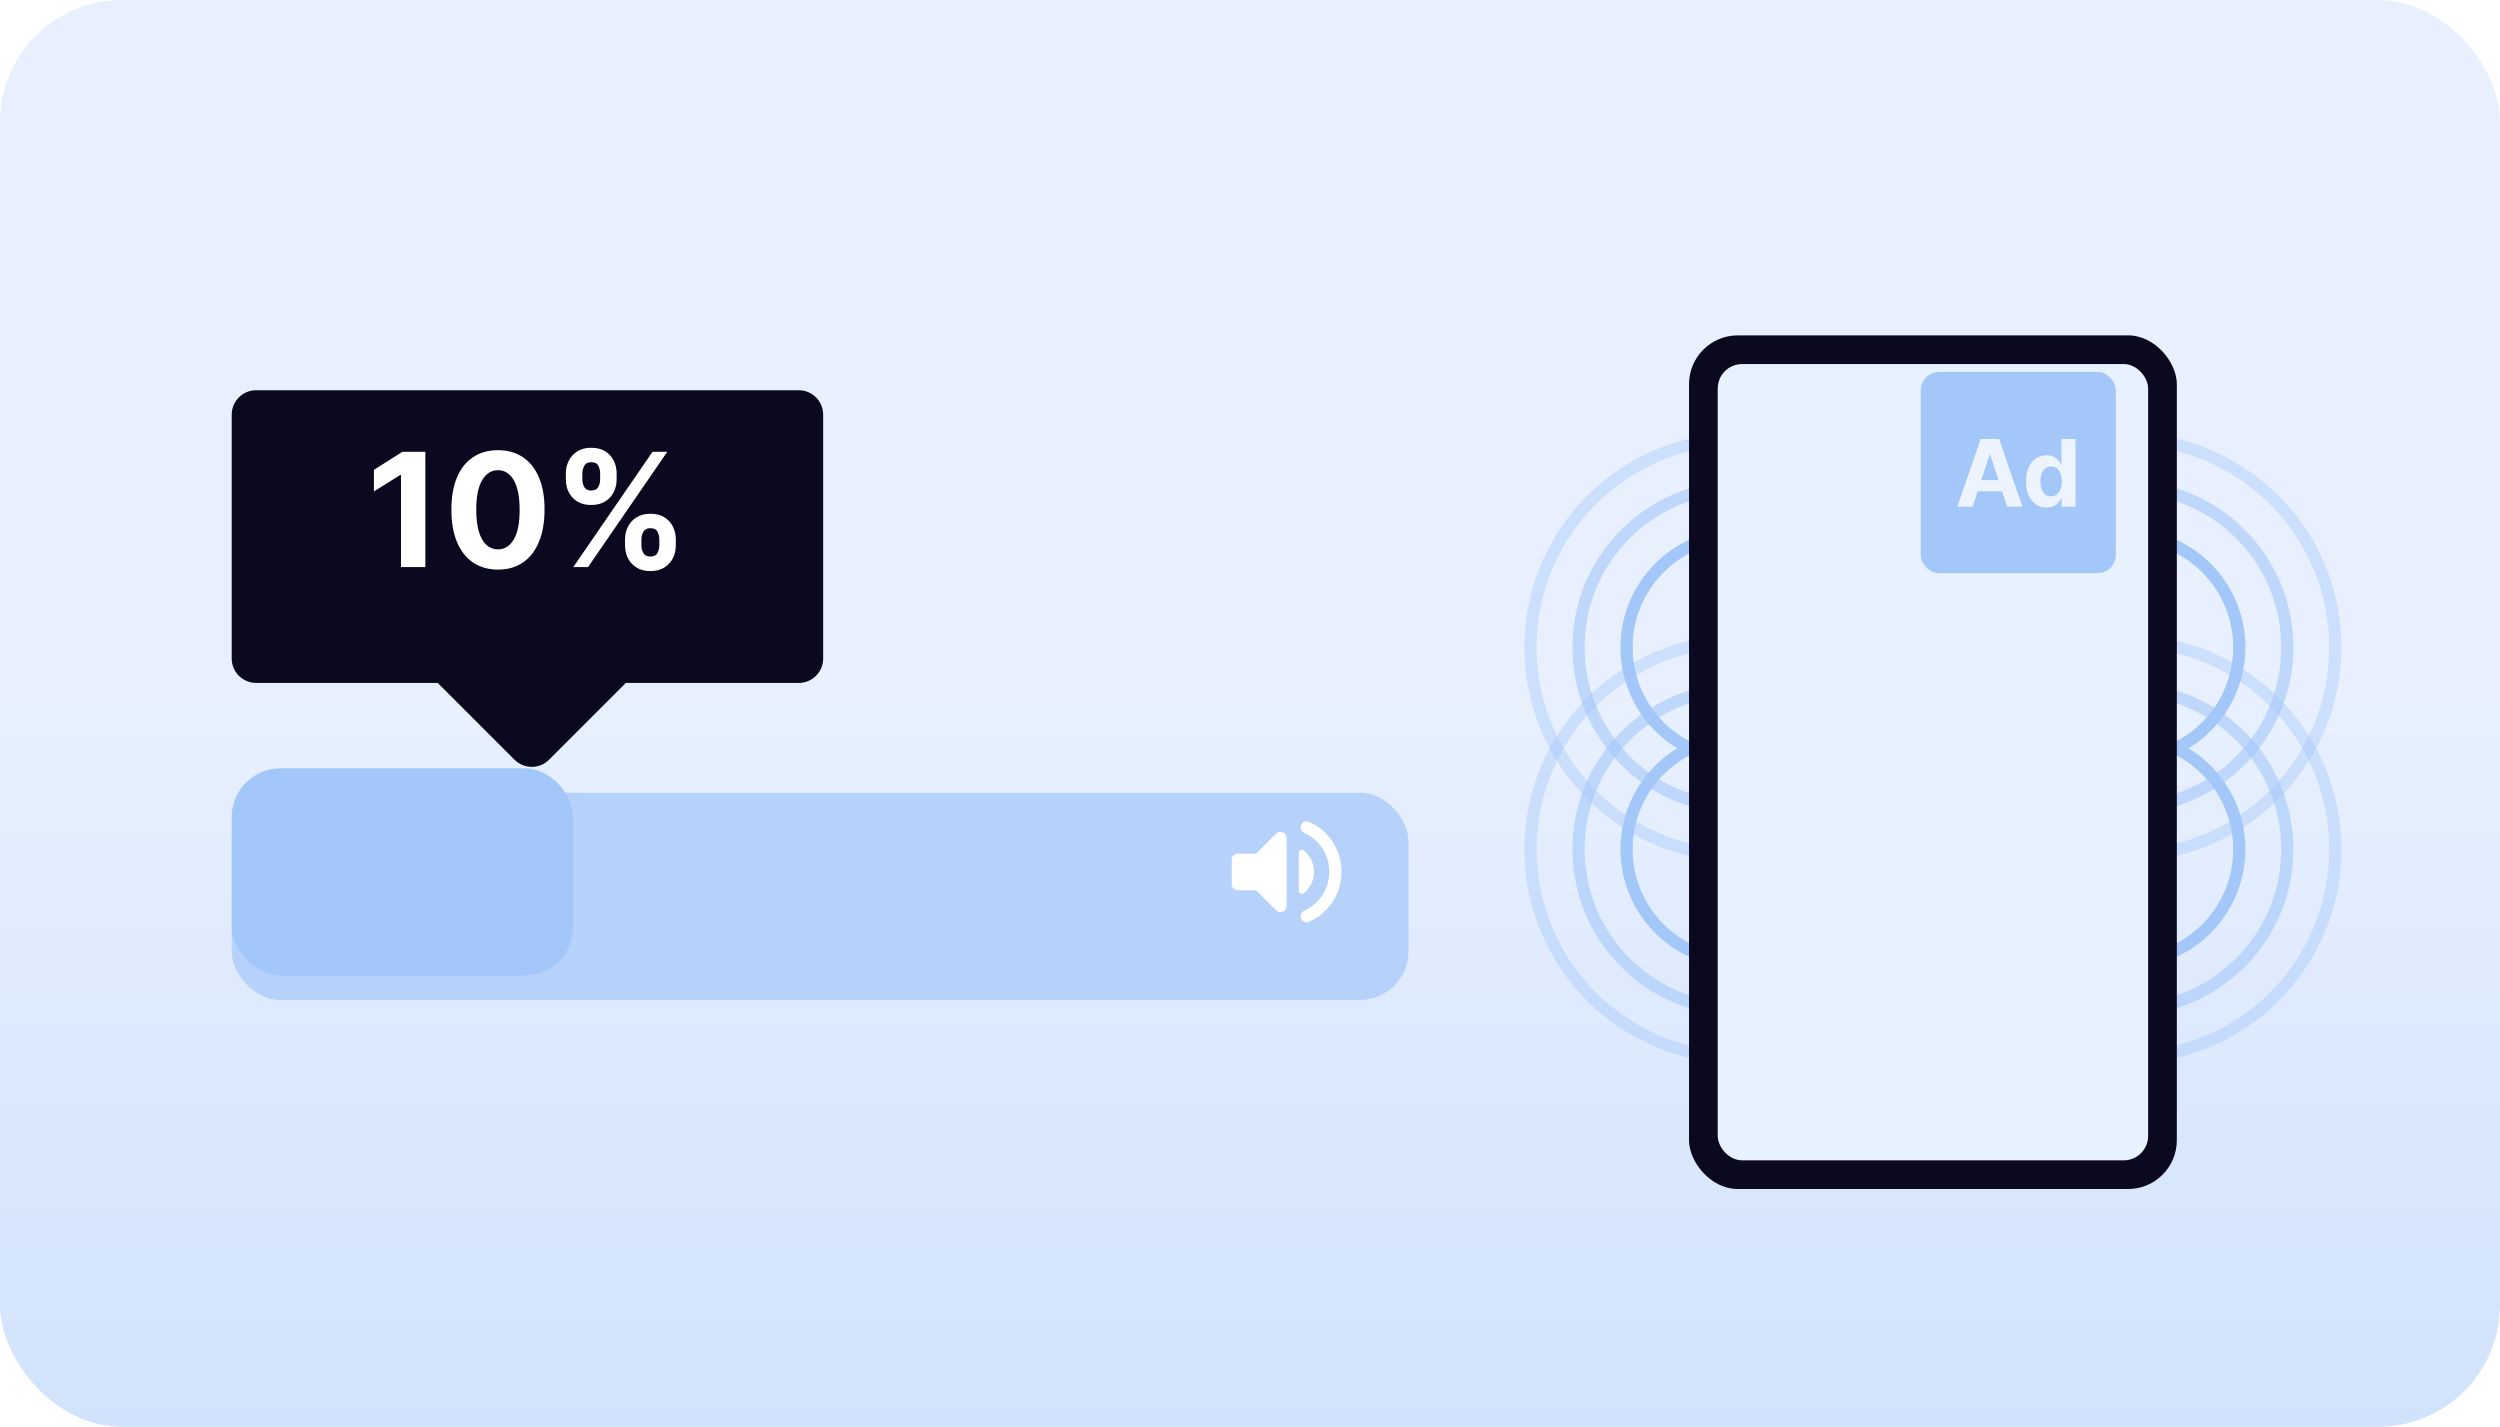 <svg width="410" height="234" viewBox="0 0 410 234" fill="none" xmlns="http://www.w3.org/2000/svg">
<rect opacity="0.5" y="0" width="410" height="234" rx="20" fill="url(#paint0_linear_835_909)"/>
<g filter="url(#filter0_d_835_909)">
<path fill-rule="evenodd" clip-rule="evenodd" d="M42 60C39.791 60 38 61.791 38 64V104C38 106.209 39.791 108 42 108H71.787L84.385 120.598C85.947 122.16 88.48 122.16 90.042 120.598L102.64 108H131C133.209 108 135 106.209 135 104V64C135 61.791 133.209 60 131 60H42Z" fill="#0B091F"/>
</g>
<path d="M69.759 74.091V93H65.761V77.886H65.651L61.32 80.6V77.055L66.001 74.091H69.759ZM81.667 93.415C80.079 93.409 78.713 93.019 77.568 92.243C76.429 91.467 75.552 90.344 74.937 88.873C74.327 87.402 74.026 85.632 74.032 83.564C74.032 81.502 74.337 79.745 74.946 78.292C75.561 76.839 76.439 75.734 77.577 74.977C78.722 74.214 80.085 73.832 81.667 73.832C83.249 73.832 84.61 74.214 85.748 74.977C86.893 75.74 87.773 76.849 88.389 78.301C89.005 79.748 89.309 81.502 89.303 83.564C89.303 85.638 88.995 87.411 88.38 88.882C87.77 90.353 86.896 91.477 85.758 92.252C84.619 93.028 83.255 93.415 81.667 93.415ZM81.667 90.101C82.751 90.101 83.616 89.556 84.262 88.467C84.908 87.377 85.228 85.743 85.222 83.564C85.222 82.13 85.074 80.936 84.779 79.981C84.49 79.028 84.077 78.31 83.542 77.83C83.012 77.35 82.388 77.11 81.667 77.11C80.59 77.11 79.728 77.649 79.082 78.726C78.436 79.803 78.11 81.416 78.103 83.564C78.103 85.017 78.248 86.229 78.537 87.202C78.833 88.168 79.248 88.894 79.784 89.381C80.319 89.861 80.947 90.101 81.667 90.101ZM102.504 89.454V88.457C102.504 87.7 102.664 87.005 102.984 86.371C103.31 85.731 103.781 85.22 104.397 84.838C105.018 84.45 105.775 84.256 106.668 84.256C107.573 84.256 108.333 84.447 108.949 84.829C109.57 85.21 110.038 85.721 110.352 86.362C110.672 86.996 110.832 87.694 110.832 88.457V89.454C110.832 90.212 110.672 90.91 110.352 91.55C110.032 92.184 109.561 92.692 108.939 93.074C108.318 93.462 107.56 93.656 106.668 93.656C105.763 93.656 105.003 93.462 104.387 93.074C103.772 92.692 103.304 92.184 102.984 91.55C102.664 90.91 102.504 90.212 102.504 89.454ZM105.191 88.457V89.454C105.191 89.892 105.295 90.304 105.505 90.692C105.72 91.079 106.108 91.273 106.668 91.273C107.228 91.273 107.61 91.083 107.813 90.701C108.022 90.319 108.127 89.904 108.127 89.454V88.457C108.127 88.008 108.028 87.59 107.831 87.202C107.634 86.814 107.247 86.62 106.668 86.62C106.114 86.62 105.729 86.814 105.514 87.202C105.298 87.59 105.191 88.008 105.191 88.457ZM92.8 78.633V77.636C92.8 76.873 92.963 76.174 93.289 75.54C93.616 74.9 94.087 74.389 94.702 74.008C95.324 73.626 96.075 73.435 96.955 73.435C97.866 73.435 98.629 73.626 99.245 74.008C99.86 74.389 100.328 74.9 100.648 75.54C100.968 76.174 101.128 76.873 101.128 77.636V78.633C101.128 79.397 100.965 80.095 100.639 80.729C100.319 81.363 99.848 81.871 99.226 82.253C98.611 82.628 97.854 82.816 96.955 82.816C96.056 82.816 95.296 82.625 94.674 82.244C94.059 81.856 93.591 81.348 93.271 80.72C92.957 80.086 92.8 79.391 92.8 78.633ZM95.505 77.636V78.633C95.505 79.083 95.61 79.498 95.819 79.88C96.035 80.262 96.413 80.452 96.955 80.452C97.521 80.452 97.906 80.262 98.109 79.88C98.318 79.498 98.423 79.083 98.423 78.633V77.636C98.423 77.187 98.325 76.769 98.127 76.381C97.93 75.993 97.54 75.799 96.955 75.799C96.407 75.799 96.028 75.996 95.819 76.39C95.61 76.784 95.505 77.199 95.505 77.636ZM94.019 93L107.019 74.091H109.438L96.438 93H94.019Z" fill="white"/>
<g filter="url(#filter1_d_835_909)">
<rect x="38" y="126" width="193" height="34" rx="8" fill="#B6D2FB"/>
</g>
<path d="M218 142.975C218 141.592 217.633 140.329 216.9 139.188C216.167 138.046 215.183 137.192 213.95 136.625C213.7 136.508 213.517 136.329 213.4 136.088C213.283 135.846 213.267 135.6 213.35 135.35C213.45 135.083 213.629 134.892 213.888 134.775C214.146 134.658 214.408 134.658 214.675 134.775C216.292 135.492 217.583 136.588 218.55 138.063C219.517 139.538 220 141.175 220 142.975C220 144.775 219.517 146.413 218.55 147.888C217.583 149.363 216.292 150.458 214.675 151.175C214.408 151.292 214.146 151.292 213.888 151.175C213.629 151.058 213.45 150.867 213.35 150.6C213.267 150.35 213.283 150.104 213.4 149.863C213.517 149.621 213.7 149.442 213.95 149.325C215.183 148.758 216.167 147.904 216.9 146.763C217.633 145.621 218 144.358 218 142.975ZM206 146H203C202.717 146 202.479 145.904 202.288 145.713C202.096 145.521 202 145.283 202 145V141C202 140.717 202.096 140.479 202.288 140.288C202.479 140.096 202.717 140 203 140H206L209.3 136.7C209.617 136.383 209.979 136.313 210.388 136.488C210.796 136.663 211 136.975 211 137.425V148.575C211 149.025 210.796 149.338 210.388 149.513C209.979 149.688 209.617 149.617 209.3 149.3L206 146ZM215.5 143C215.5 143.7 215.342 144.363 215.025 144.988C214.708 145.613 214.292 146.125 213.775 146.525C213.608 146.625 213.438 146.629 213.263 146.538C213.088 146.446 213 146.3 213 146.1V139.85C213 139.65 213.088 139.504 213.263 139.413C213.438 139.321 213.608 139.325 213.775 139.425C214.292 139.842 214.708 140.367 215.025 141C215.342 141.633 215.5 142.3 215.5 143Z" fill="white"/>
<rect x="38" y="126" width="56" height="34" rx="8" fill="#A4C7FA"/>
<circle cx="348.842" cy="106.157" r="18.401" stroke="#A4C7FA" stroke-width="2"/>
<circle opacity="0.6" cx="348.842" cy="106.158" r="26.279" stroke="#A4C7FA" stroke-width="2"/>
<circle opacity="0.4" cx="348.842" cy="106.158" r="34.157" stroke="#A4C7FA" stroke-width="2"/>
<circle cx="285.158" cy="106.157" r="18.401" stroke="#A4C7FA" stroke-width="2"/>
<circle opacity="0.6" cx="285.158" cy="106.158" r="26.279" stroke="#A4C7FA" stroke-width="2"/>
<circle opacity="0.4" cx="285.158" cy="106.158" r="34.157" stroke="#A4C7FA" stroke-width="2"/>
<circle cx="348.842" cy="139.294" r="18.401" stroke="#A4C7FA" stroke-width="2"/>
<circle opacity="0.6" cx="348.842" cy="139.294" r="26.279" stroke="#A4C7FA" stroke-width="2"/>
<circle opacity="0.4" cx="348.842" cy="139.294" r="34.157" stroke="#A4C7FA" stroke-width="2"/>
<circle cx="285.158" cy="139.294" r="18.401" stroke="#A4C7FA" stroke-width="2"/>
<circle opacity="0.6" cx="285.158" cy="139.294" r="26.279" stroke="#A4C7FA" stroke-width="2"/>
<circle opacity="0.4" cx="285.158" cy="139.294" r="34.157" stroke="#A4C7FA" stroke-width="2"/>
<g filter="url(#filter2_d_835_909)">
<rect x="277" y="51" width="80" height="140" rx="8" fill="#0B091F"/>
</g>
<g filter="url(#filter3_d_835_909)">
<rect x="281.706" y="55.706" width="70.588" height="130.588" rx="4" fill="#E8F1FE"/>
</g>
<rect x="315" y="61" width="32" height="33" rx="3" fill="#A4C7FA"/>
<g opacity="0.8">
<path d="M335.647 83.229C335.015 83.229 334.442 83.066 333.93 82.741C333.421 82.413 333.016 81.931 332.716 81.295C332.42 80.656 332.272 79.872 332.272 78.944C332.272 77.991 332.426 77.198 332.733 76.566C333.04 75.931 333.448 75.456 333.957 75.142C334.47 74.824 335.031 74.665 335.641 74.665C336.107 74.665 336.495 74.745 336.806 74.903C337.12 75.059 337.373 75.254 337.564 75.488C337.759 75.719 337.907 75.947 338.008 76.171H338.079V72H340.381V83.093H338.106V81.761H338.008C337.9 81.992 337.747 82.221 337.548 82.449C337.353 82.673 337.098 82.859 336.784 83.007C336.474 83.155 336.095 83.229 335.647 83.229ZM336.378 81.392C336.75 81.392 337.064 81.291 337.321 81.089C337.581 80.883 337.779 80.596 337.916 80.228C338.057 79.86 338.128 79.428 338.128 78.933C338.128 78.439 338.059 78.009 337.922 77.644C337.785 77.279 337.586 76.998 337.326 76.799C337.066 76.601 336.75 76.501 336.378 76.501C335.999 76.501 335.679 76.604 335.419 76.81C335.159 77.016 334.963 77.301 334.829 77.666C334.695 78.031 334.628 78.453 334.628 78.933C334.628 79.417 334.695 79.845 334.829 80.217C334.966 80.585 335.163 80.874 335.419 81.084C335.679 81.29 335.999 81.392 336.378 81.392Z" fill="white"/>
<path d="M323.513 83.093H321L324.83 72H327.852L331.676 83.093H329.163L326.384 74.535H326.298L323.513 83.093ZM323.356 78.733H329.293V80.564H323.356V78.733Z" fill="white"/>
</g>
<defs>
<filter id="filter0_d_835_909" x="26" y="52" width="121" height="85.769" filterUnits="userSpaceOnUse" color-interpolation-filters="sRGB">
<feFlood flood-opacity="0" result="BackgroundImageFix"/>
<feColorMatrix in="SourceAlpha" type="matrix" values="0 0 0 0 0 0 0 0 0 0 0 0 0 0 0 0 0 0 127 0" result="hardAlpha"/>
<feOffset dy="4"/>
<feGaussianBlur stdDeviation="6"/>
<feComposite in2="hardAlpha" operator="out"/>
<feColorMatrix type="matrix" values="0 0 0 0 0 0 0 0 0 0 0 0 0 0 0 0 0 0 0.25 0"/>
<feBlend mode="normal" in2="BackgroundImageFix" result="effect1_dropShadow_835_909"/>
<feBlend mode="normal" in="SourceGraphic" in2="effect1_dropShadow_835_909" result="shape"/>
</filter>
<filter id="filter1_d_835_909" x="26" y="118" width="217" height="58" filterUnits="userSpaceOnUse" color-interpolation-filters="sRGB">
<feFlood flood-opacity="0" result="BackgroundImageFix"/>
<feColorMatrix in="SourceAlpha" type="matrix" values="0 0 0 0 0 0 0 0 0 0 0 0 0 0 0 0 0 0 127 0" result="hardAlpha"/>
<feOffset dy="4"/>
<feGaussianBlur stdDeviation="6"/>
<feComposite in2="hardAlpha" operator="out"/>
<feColorMatrix type="matrix" values="0 0 0 0 0 0 0 0 0 0 0 0 0 0 0 0 0 0 0.25 0"/>
<feBlend mode="normal" in2="BackgroundImageFix" result="effect1_dropShadow_835_909"/>
<feBlend mode="normal" in="SourceGraphic" in2="effect1_dropShadow_835_909" result="shape"/>
</filter>
<filter id="filter2_d_835_909" x="265" y="43" width="104" height="164" filterUnits="userSpaceOnUse" color-interpolation-filters="sRGB">
<feFlood flood-opacity="0" result="BackgroundImageFix"/>
<feColorMatrix in="SourceAlpha" type="matrix" values="0 0 0 0 0 0 0 0 0 0 0 0 0 0 0 0 0 0 127 0" result="hardAlpha"/>
<feOffset dy="4"/>
<feGaussianBlur stdDeviation="6"/>
<feComposite in2="hardAlpha" operator="out"/>
<feColorMatrix type="matrix" values="0 0 0 0 0 0 0 0 0 0 0 0 0 0 0 0 0 0 0.25 0"/>
<feBlend mode="normal" in2="BackgroundImageFix" result="effect1_dropShadow_835_909"/>
<feBlend mode="normal" in="SourceGraphic" in2="effect1_dropShadow_835_909" result="shape"/>
</filter>
<filter id="filter3_d_835_909" x="269.706" y="47.706" width="94.588" height="154.588" filterUnits="userSpaceOnUse" color-interpolation-filters="sRGB">
<feFlood flood-opacity="0" result="BackgroundImageFix"/>
<feColorMatrix in="SourceAlpha" type="matrix" values="0 0 0 0 0 0 0 0 0 0 0 0 0 0 0 0 0 0 127 0" result="hardAlpha"/>
<feOffset dy="4"/>
<feGaussianBlur stdDeviation="6"/>
<feComposite in2="hardAlpha" operator="out"/>
<feColorMatrix type="matrix" values="0 0 0 0 0 0 0 0 0 0 0 0 0 0 0 0 0 0 0.25 0"/>
<feBlend mode="normal" in2="BackgroundImageFix" result="effect1_dropShadow_835_909"/>
<feBlend mode="normal" in="SourceGraphic" in2="effect1_dropShadow_835_909" result="shape"/>
</filter>
<linearGradient id="paint0_linear_835_909" x1="205" y1="0" x2="205" y2="234" gradientUnits="userSpaceOnUse">
<stop offset="0.495" stop-color="#D1E2FC"/>
<stop offset="1" stop-color="#A4C7FA"/>
</linearGradient>
</defs>
</svg>
